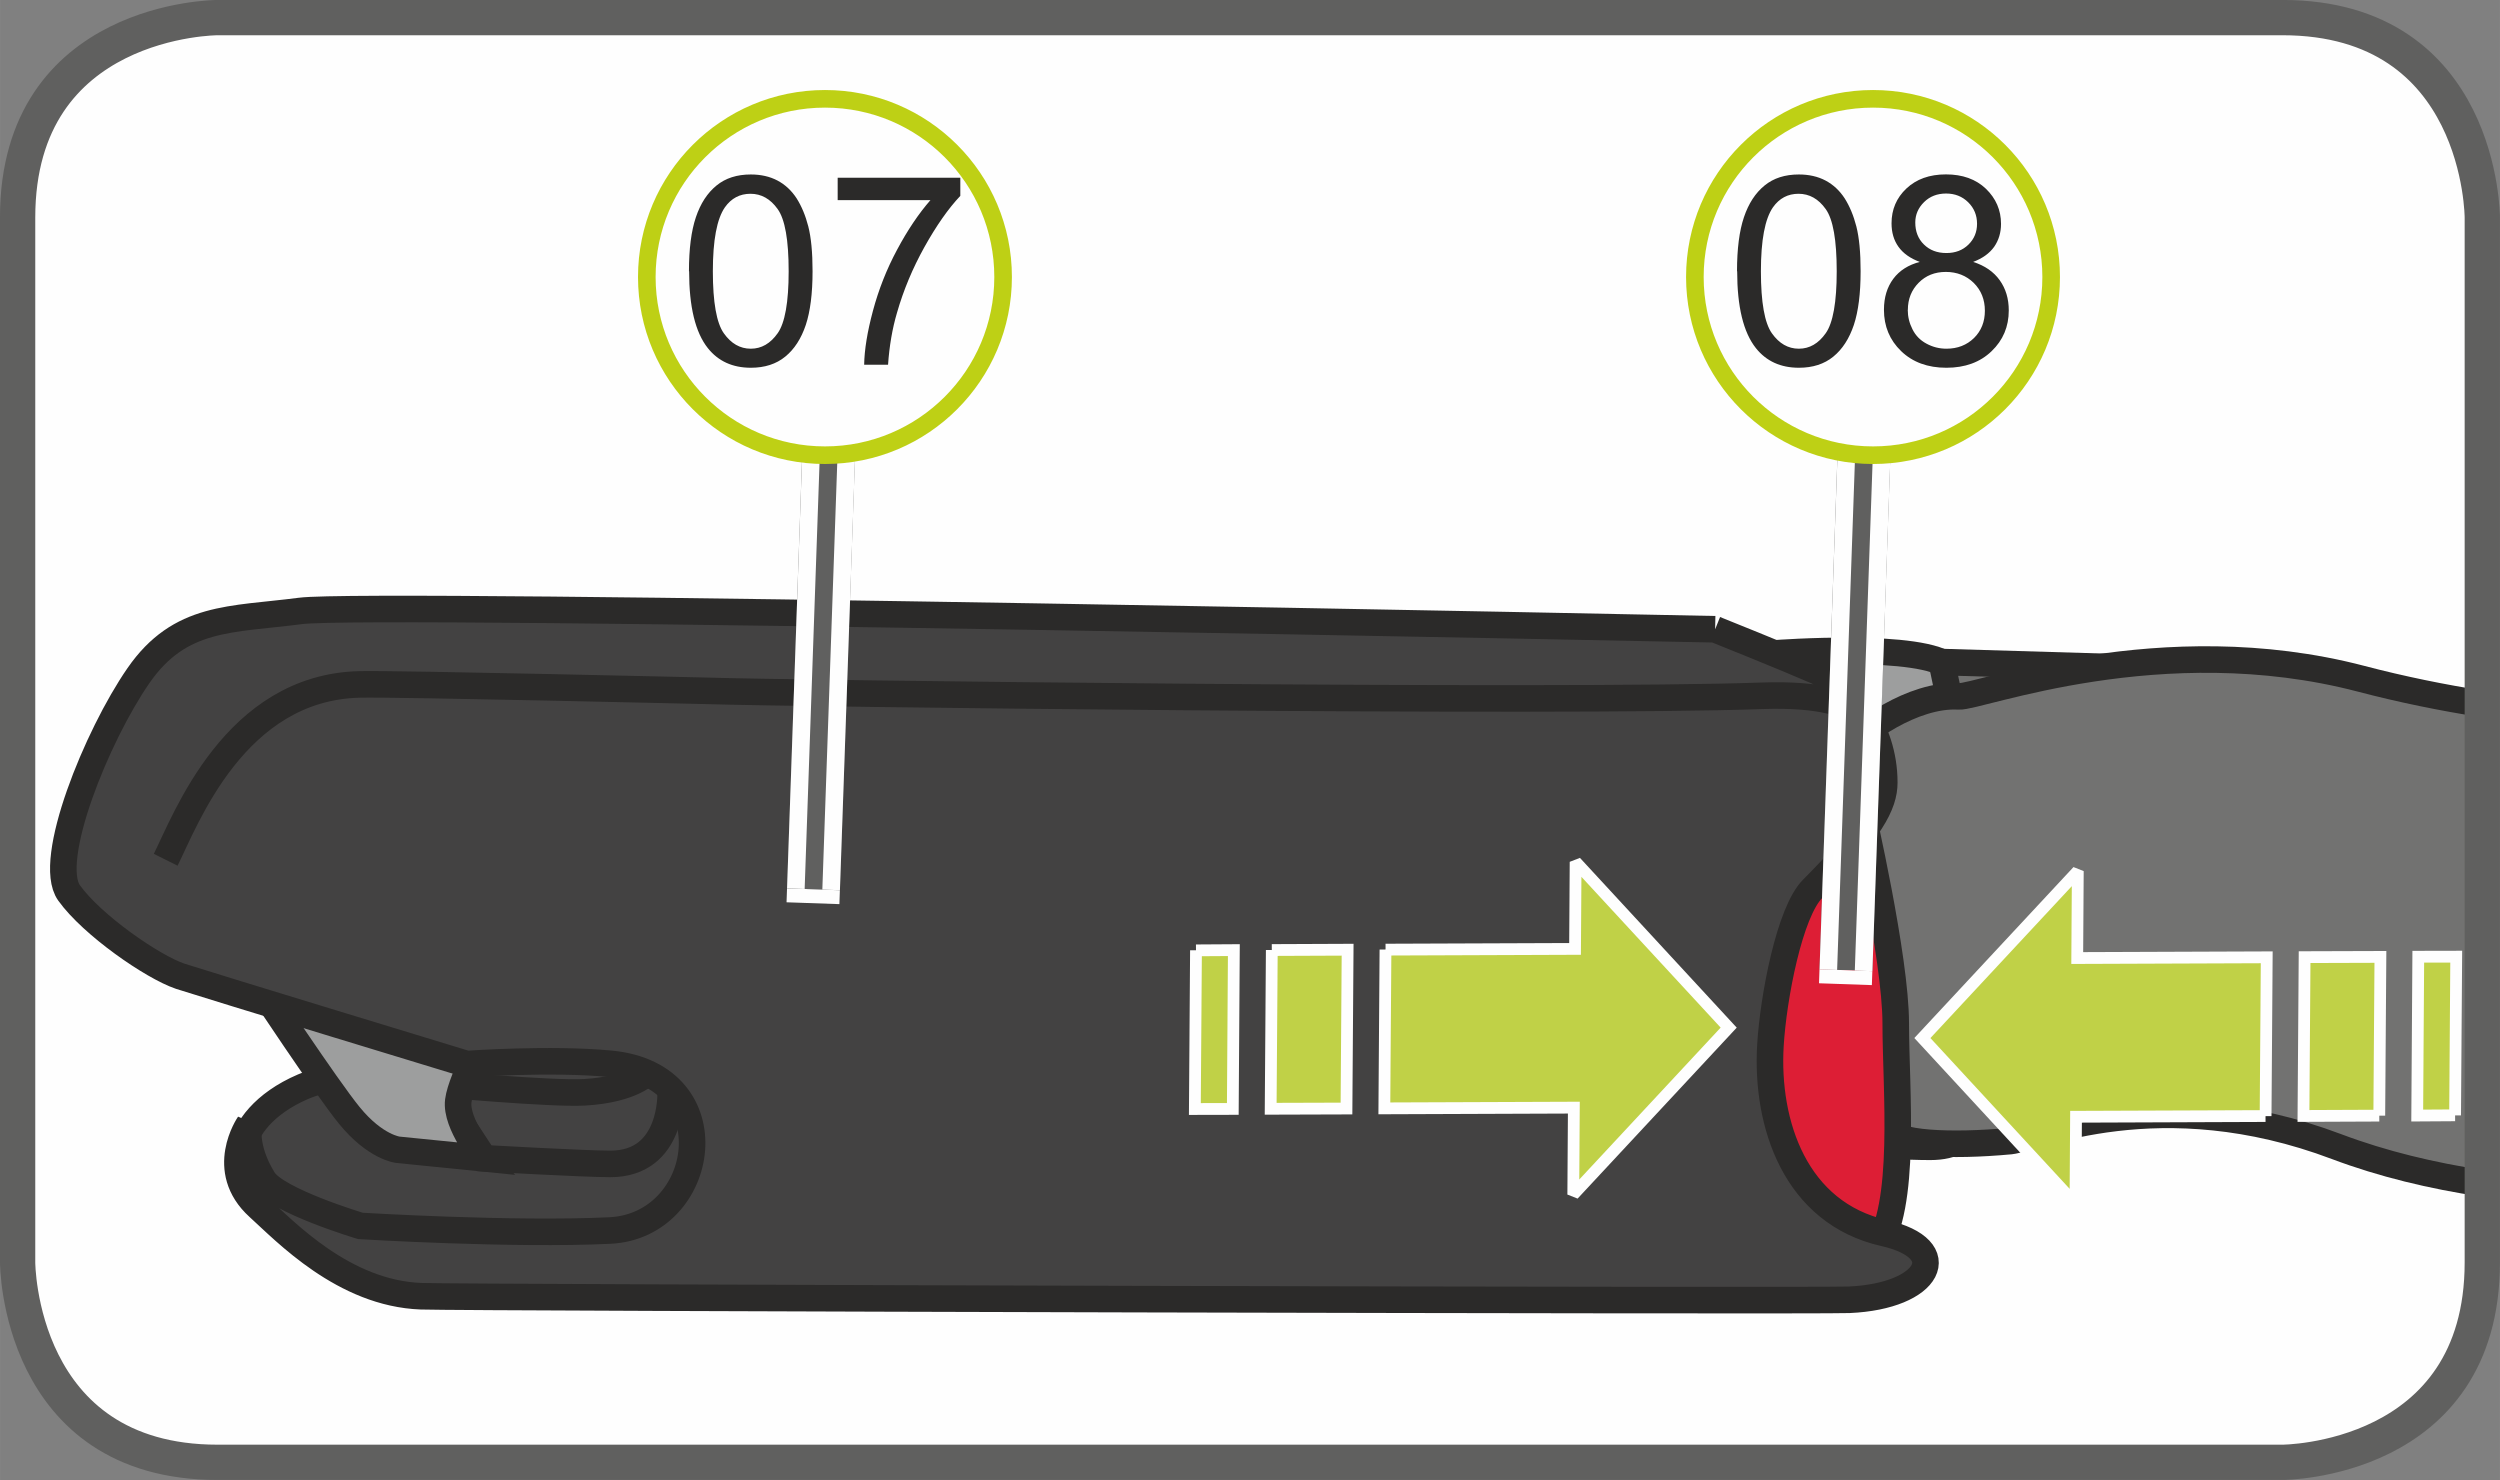 <?xml version="1.0" encoding="UTF-8"?>
<!DOCTYPE svg PUBLIC "-//W3C//DTD SVG 1.1//EN" "http://www.w3.org/Graphics/SVG/1.1/DTD/svg11.dtd">
<!-- Creator: CorelDRAW 2017 -->
<svg xmlns="http://www.w3.org/2000/svg" xml:space="preserve" width="25mm" height="14.8mm" version="1.1" style="shape-rendering:geometricPrecision; text-rendering:geometricPrecision; image-rendering:optimizeQuality; fill-rule:evenodd; clip-rule:evenodd"
viewBox="0 0 309.64 183.31"
 xmlns:xlink="http://www.w3.org/1999/xlink">
 <rect x="0" y="0" width="309.64" height="183.31" fill="#808080" stroke="none"/>
 <defs>
  <style type="text/css">
   <![CDATA[
    .str0 {stroke:#2B2A29;stroke-width:3.29;stroke-miterlimit:4}
    .str1 {stroke:#FEFEFE;stroke-width:1.46;stroke-miterlimit:2.613}
    .str5 {stroke:#FEFEFE;stroke-width:6.55;stroke-miterlimit:4}
    .str2 {stroke:#60605F;stroke-width:4.37;stroke-miterlimit:4}
    .str6 {stroke:#BED015;stroke-width:2.18;stroke-miterlimit:2.613}
    .str3 {stroke:#60605F;stroke-width:6.55;stroke-linejoin:bevel;stroke-miterlimit:4}
    .str4 {stroke:#FEFEFE;stroke-width:2.18;stroke-linejoin:bevel;stroke-miterlimit:4}
    .fil2 {fill:none;fill-rule:nonzero}
    .fil0 {fill:#FEFEFE;fill-rule:nonzero}
    .fil1 {fill:#9D9E9E;fill-rule:nonzero}
    .fil3 {fill:#727271;fill-rule:nonzero}
    .fil5 {fill:#434242;fill-rule:nonzero}
    .fil7 {fill:#2B2A29;fill-rule:nonzero}
    .fil4 {fill:#DD1E35;fill-rule:nonzero}
    .fil6 {fill:#C0D147;fill-rule:nonzero}
   ]]>
  </style>
 </defs>
 <g id="Слой_x0020_1">
  <path class="fil0" d="M26.95 2.18c0,0 -24.77,0 -24.77,24.77l0 129.4c0,0 0,24.77 24.77,24.77l255.73 0c0,0 24.77,0 24.77,-24.77l0 -129.4c0,0 0,-24.77 -24.77,-24.77l-255.73 0z"/>
  <path class="fil1" d="M219.89 80.92c0,0 18.47,-1.4 21.69,1.79 3.18,3.2 5.3,6.39 4.6,16.33 -0.72,9.96 -0.72,31.27 -1.08,34.84 -0.34,3.57 0,8.16 -6.03,8.16 -6.03,0 -14.93,-1.06 -14.93,-1.06l-4.24 -60.05z"/>
  <path class="fil2 str0" d="M219.89 80.92c0,0 18.47,-1.4 21.69,1.79 3.18,3.2 5.3,6.39 4.6,16.33 -0.72,9.96 -0.72,31.27 -1.08,34.84 -0.34,3.57 0,8.16 -6.03,8.16 -6.03,0 -14.93,-1.06 -14.93,-1.06l-4.24 -60.05"/>
  <polygon class="fil3" points="279.28,83.15 240.49,82 243.33,95.51 289.17,90.52 "/>
  <polyline class="fil2 str0" points="279.28,83.15 240.49,82 243.33,95.51 289.17,90.52 279.28,83.15 "/>
  <path class="fil3" d="M307.45 146.57c-6.21,-0.94 -12.34,-2.4 -18.04,-4.55 -21.94,-8.29 -37.59,-0.96 -40.4,-0.69 -7.44,0.7 -14.57,0.34 -14.92,-1.42 -0.35,-1.76 -6.06,-45.48 -5,-47.27 1.07,-1.76 7.82,-6.73 13.53,-6.39 2.39,0.17 25.04,-8.67 49.82,-2.18 5.03,1.32 10.06,2.34 15.01,3.12l0 59.38z"/>
  <path class="fil2 str0" d="M307.45 146.57c-6.21,-0.94 -12.34,-2.4 -18.04,-4.55 -21.94,-8.29 -37.59,-0.96 -40.4,-0.69 -7.44,0.7 -14.57,0.34 -14.92,-1.42 -0.35,-1.76 -6.06,-45.48 -5,-47.27 1.07,-1.76 7.82,-6.73 13.53,-6.39 2.39,0.17 25.04,-8.67 49.82,-2.18 5.03,1.32 10.06,2.34 15.01,3.12"/>
  <path class="fil4" d="M230.53 100.11c0,0 4.27,18.48 4.27,26.65 0,8.2 1.42,22.75 -2.51,28.1 -3.89,5.33 -16.7,-6.74 -16.7,-6.74l-0.7 -44.8 15.63 -3.2z"/>
  <path class="fil2 str0" d="M230.53 100.11c0,0 4.27,18.48 4.27,26.65 0,8.2 1.42,22.75 -2.51,28.1 -3.89,5.33 -16.7,-6.74 -16.7,-6.74l-0.7 -44.8 15.63 -3.2"/>
  <path class="fil5" d="M58.2 130.32c0,0 -15.62,2.14 -20.65,4.27 -4.95,2.12 -7.1,5.32 -7.45,7.44 -0.34,2.15 3.92,8.19 9.95,10.32 6.03,2.14 42.64,2.84 42.64,2.84l10.29 -12.09 -8.15 -13.49 -26.64 0.69z"/>
  <path class="fil2 str0" d="M58.2 130.32c0,0 -15.62,2.14 -20.65,4.27 -4.95,2.12 -7.1,5.32 -7.45,7.44 -0.34,2.15 3.92,8.19 9.95,10.32 6.03,2.14 42.64,2.84 42.64,2.84l10.29 -12.09 -8.15 -13.49 -26.64 0.69m24.87 4.99c0,0 0.38,8.87 -7.47,8.87 -3.18,0 -15.64,-0.7 -15.64,-0.7l-6.05 -9.25c0,0 14.52,1.32 18.5,1.08 6.02,-0.35 7.79,-2.48 7.79,-2.48"/>
  <path class="fil1" d="M31.9 121.79c0,0 8.59,12.98 11.36,16.36 3.24,3.98 6.03,4.26 6.03,4.26l10.67 1.07c0,0 -3.56,-4.27 -3.2,-7.13 0.35,-2.82 4.28,-9.94 4.28,-9.94l-29.14 -4.62z"/>
  <path class="fil2 str0" d="M31.9 121.79c0,0 8.59,12.98 11.36,16.36 3.24,3.98 6.03,4.26 6.03,4.26l10.67 1.07c0,0 -3.56,-4.27 -3.2,-7.13 0.35,-2.82 4.28,-9.94 4.28,-9.94l-29.14 -4.62"/>
  <path class="fil5" d="M212.43 77.94c0,0 -166.67,-3.43 -175.23,-2.27 -8.6,1.12 -14.9,0.56 -20.06,8.02 -5.15,7.44 -11.43,22.89 -8.59,26.9 2.87,4 10.32,9.15 13.75,10.32 3.44,1.12 35.51,10.88 35.51,10.88 0,0 10.38,-0.74 17.8,-0.03 14.94,1.42 11.96,20.07 -0.07,20.65 -12.02,0.58 -30.9,-0.57 -30.9,-0.57 0,0 -10.42,-3.12 -12.02,-5.74 -2.5,-4.04 -1.78,-6.86 -1.78,-6.86 0,0 -3.92,5.67 1.19,10.29 3.32,3.01 10.55,10.67 20.14,11.02 5.12,0.19 172.85,0.62 176.86,0.44 10.03,-0.44 13.03,-6.29 4.35,-8.26 -11.01,-2.48 -14.68,-13.5 -14.1,-23.25 0.35,-5.92 2.37,-16.56 5.24,-19.4 7.27,-7.31 8.86,-10.47 8.86,-13.16 0,-6.86 -4.39,-12.1 -8.39,-13.8 -3.99,-1.74 -12.56,-5.17 -12.56,-5.17z"/>
  <path class="fil2 str0" d="M212.43 77.94c0,0 -166.67,-3.43 -175.23,-2.27 -8.6,1.12 -14.9,0.56 -20.06,8.02 -5.15,7.44 -11.43,22.89 -8.59,26.9 2.87,4 10.32,9.15 13.75,10.32 3.44,1.12 35.51,10.88 35.51,10.88 0,0 10.38,-0.74 17.8,-0.03 14.94,1.42 11.96,20.07 -0.07,20.65 -12.02,0.58 -30.9,-0.57 -30.9,-0.57 0,0 -10.42,-3.12 -12.02,-5.74 -2.5,-4.04 -1.78,-6.86 -1.78,-6.86 0,0 -3.92,5.67 1.19,10.29 3.32,3.01 10.55,10.67 20.14,11.02 5.12,0.19 172.85,0.62 176.86,0.44 10.03,-0.44 13.03,-6.29 4.35,-8.26 -11.01,-2.48 -14.68,-13.5 -14.1,-23.25 0.35,-5.92 2.37,-16.56 5.24,-19.4 7.27,-7.31 8.86,-10.47 8.86,-13.16 0,-6.86 -4.39,-12.1 -8.39,-13.8 -3.99,-1.74 -12.56,-5.17 -12.56,-5.17m19.71 13.58c0,0 1.06,-5.88 -13.91,-5.35 -25,0.9 -121.18,-0.3 -130.53,-0.61 0,0 -38.55,-0.91 -43.14,-0.8 -15.49,0.35 -21.55,16.74 -24.04,21.72"/>
  <path class="fil6" d="M304.08 138.15l0.14 -19.66 -4.7 0.01 -0.13 19.67 4.69 -0.03zm-9.39 0.04l0.14 -19.66 -9.39 0.03 -0.14 19.67 9.39 -0.04zm-14.08 0.06l0.14 -19.67 -23.47 0.09 0.07 -10.77 -19.25 20.68 18.96 20.53 0.07 -10.78 23.47 -0.09z"/>
  <path class="fil2 str1" d="M304.08 138.15l0.14 -19.66 -4.7 0.01 -0.13 19.67 4.69 -0.03m-9.39 0.04l0.14 -19.66 -9.39 0.03 -0.14 19.67 9.39 -0.04m-14.08 0.06l0.14 -19.67 -23.47 0.09 0.07 -10.77 -19.25 20.68 18.96 20.53 0.07 -10.78 23.47 -0.09"/>
  <path class="fil6" d="M148.13 117.7l-0.14 19.66 4.7 -0.01 0.13 -19.67 -4.69 0.03zm9.39 -0.04l-0.14 19.66 9.39 -0.03 0.14 -19.67 -9.39 0.04zm14.08 -0.06l-0.14 19.67 23.47 -0.09 -0.07 10.77 19.25 -20.68 -18.96 -20.53 -0.07 10.78 -23.47 0.09z"/>
  <path class="fil2 str1" d="M148.13 117.7l-0.14 19.66 4.7 -0.01 0.13 -19.67 -4.69 0.03m9.39 -0.04l-0.14 19.66 9.39 -0.03 0.14 -19.67 -9.39 0.04m14.08 -0.06l-0.14 19.67 23.47 -0.09 -0.07 10.77 19.25 -20.68 -18.96 -20.53 -0.07 10.78 -23.47 0.09"/>
  <path class="fil2 str2" d="M26.95 2.18c0,0 -24.77,0 -24.77,24.77l0 129.4c0,0 0,24.77 24.77,24.77l255.73 0c0,0 24.77,0 24.77,-24.77l0 -129.4c0,0 0,-24.77 -24.77,-24.77l-255.73 0z"/>
  <line class="fil2 str3" x1="228.63" y1="120.17" x2="231.65" y2= "33.78" />
  <line class="fil2 str4" x1="226.45" y1="120.1" x2="229.47" y2= "33.7" />
  <line class="fil2 str4" x1="230.82" y1="120.25" x2="233.84" y2= "33.86" />
  <line class="fil2 str5" x1="228.63" y1="120.17" x2="228.57" y2= "121.9" />
  <path class="fil0" d="M254.05 34.31c0,12.19 -9.87,22.07 -22.06,22.07 -12.19,0 -22.07,-9.88 -22.07,-22.07 0,-12.18 9.88,-22.07 22.07,-22.07 12.19,0 22.06,9.89 22.06,22.07z"/>
  <path class="fil2 str6" d="M254.05 34.31c0,12.19 -9.87,22.07 -22.06,22.07 -12.19,0 -22.07,-9.88 -22.07,-22.07 0,-12.18 9.88,-22.07 22.07,-22.07 12.19,0 22.06,9.89 22.06,22.07z"/>
  <path class="fil7" d="M215.14 33.6c0,-2.78 0.29,-5.01 0.86,-6.7 0.57,-1.69 1.42,-3 2.55,-3.92 1.12,-0.92 2.54,-1.37 4.25,-1.37 1.25,0 2.36,0.25 3.32,0.76 0.95,0.51 1.73,1.24 2.35,2.19 0.61,0.96 1.1,2.12 1.45,3.48 0.35,1.37 0.53,3.22 0.53,5.55 0,2.75 -0.28,4.97 -0.84,6.66 -0.57,1.69 -1.41,3 -2.54,3.92 -1.12,0.92 -2.55,1.38 -4.26,1.38 -2.26,0 -4.04,-0.81 -5.33,-2.43 -1.55,-1.95 -2.32,-5.13 -2.32,-9.53zm2.96 0c0,3.85 0.46,6.41 1.36,7.68 0.9,1.27 2.01,1.91 3.34,1.91 1.32,0 2.43,-0.64 3.33,-1.92 0.9,-1.27 1.36,-3.84 1.36,-7.67 0,-3.86 -0.45,-6.43 -1.36,-7.7 -0.9,-1.27 -2.03,-1.9 -3.37,-1.9 -1.32,0 -2.38,0.56 -3.17,1.68 -0.99,1.43 -1.49,4.07 -1.49,7.92zm19.7 -1.15c-1.2,-0.44 -2.08,-1.07 -2.66,-1.88 -0.58,-0.81 -0.86,-1.78 -0.86,-2.91 0,-1.71 0.61,-3.15 1.84,-4.31 1.23,-1.16 2.86,-1.75 4.9,-1.75 2.05,0 3.7,0.59 4.95,1.78 1.24,1.2 1.87,2.65 1.87,4.35 0,1.09 -0.29,2.03 -0.85,2.84 -0.58,0.81 -1.44,1.43 -2.6,1.87 1.44,0.46 2.54,1.22 3.29,2.27 0.75,1.05 1.12,2.29 1.12,3.74 0,2.01 -0.71,3.69 -2.13,5.05 -1.42,1.37 -3.29,2.05 -5.6,2.05 -2.31,0 -4.18,-0.69 -5.6,-2.06 -1.42,-1.37 -2.13,-3.08 -2.13,-5.12 0,-1.53 0.39,-2.81 1.16,-3.84 0.77,-1.03 1.88,-1.73 3.31,-2.1zm-0.58 -4.89c0,1.1 0.35,2.02 1.07,2.72 0.72,0.71 1.64,1.06 2.79,1.06 1.11,0 2.02,-0.35 2.73,-1.05 0.71,-0.7 1.06,-1.56 1.06,-2.57 0,-1.05 -0.36,-1.94 -1.1,-2.67 -0.73,-0.72 -1.64,-1.08 -2.73,-1.08 -1.1,0 -2.01,0.35 -2.73,1.06 -0.72,0.71 -1.09,1.55 -1.09,2.53zm-0.93 10.83c0,0.83 0.19,1.62 0.58,2.39 0.38,0.77 0.96,1.37 1.73,1.78 0.77,0.42 1.6,0.63 2.48,0.63 1.38,0 2.52,-0.45 3.42,-1.33 0.89,-0.88 1.34,-2.01 1.34,-3.37 0,-1.38 -0.46,-2.54 -1.38,-3.45 -0.92,-0.9 -2.08,-1.36 -3.46,-1.36 -1.36,0 -2.48,0.45 -3.36,1.34 -0.89,0.9 -1.34,2.02 -1.34,3.36z"/>
  <line class="fil2 str3" x1="100.75" y1="110.15" x2="103.77" y2= "23.75" />
  <line class="fil2 str4" x1="98.57" y1="110.07" x2="101.59" y2= "23.68" />
  <line class="fil2 str4" x1="102.94" y1="110.22" x2="105.96" y2= "23.83" />
  <line class="fil2 str5" x1="100.75" y1="110.15" x2="100.69" y2= "111.87" />
  <path class="fil0" d="M124.24 34.31c0,12.19 -9.87,22.07 -22.06,22.07 -12.19,0 -22.07,-9.88 -22.07,-22.07 0,-12.18 9.88,-22.07 22.07,-22.07 12.19,0 22.06,9.89 22.06,22.07z"/>
  <path class="fil2 str6" d="M124.24 34.31c0,12.19 -9.87,22.07 -22.06,22.07 -12.19,0 -22.07,-9.88 -22.07,-22.07 0,-12.18 9.88,-22.07 22.07,-22.07 12.19,0 22.06,9.89 22.06,22.07z"/>
  <path class="fil7" d="M85.33 33.6c0,-2.78 0.29,-5.01 0.86,-6.7 0.57,-1.69 1.42,-3 2.55,-3.92 1.12,-0.92 2.54,-1.37 4.25,-1.37 1.25,0 2.36,0.25 3.32,0.76 0.95,0.51 1.73,1.24 2.35,2.19 0.61,0.96 1.1,2.12 1.45,3.48 0.35,1.37 0.53,3.22 0.53,5.55 0,2.75 -0.28,4.97 -0.84,6.66 -0.57,1.69 -1.41,3 -2.54,3.92 -1.12,0.92 -2.55,1.38 -4.26,1.38 -2.26,0 -4.04,-0.81 -5.33,-2.43 -1.55,-1.95 -2.32,-5.13 -2.32,-9.53zm2.96 0c0,3.85 0.46,6.41 1.36,7.68 0.9,1.27 2.01,1.91 3.34,1.91 1.32,0 2.43,-0.64 3.33,-1.92 0.9,-1.27 1.36,-3.84 1.36,-7.67 0,-3.86 -0.45,-6.43 -1.36,-7.7 -0.9,-1.27 -2.03,-1.9 -3.37,-1.9 -1.32,0 -2.38,0.56 -3.17,1.68 -0.99,1.43 -1.49,4.07 -1.49,7.92zm15.46 -8.82l0 -2.77 15.19 0 0 2.25c-1.5,1.59 -2.97,3.7 -4.44,6.33 -1.47,2.64 -2.6,5.35 -3.4,8.14 -0.58,1.96 -0.95,4.12 -1.11,6.45l-2.96 0c0.03,-1.85 0.39,-4.08 1.09,-6.69 0.7,-2.61 1.69,-5.14 2.99,-7.56 1.29,-2.42 2.68,-4.48 4.13,-6.14l-11.49 0z"/>
 </g>
</svg>
